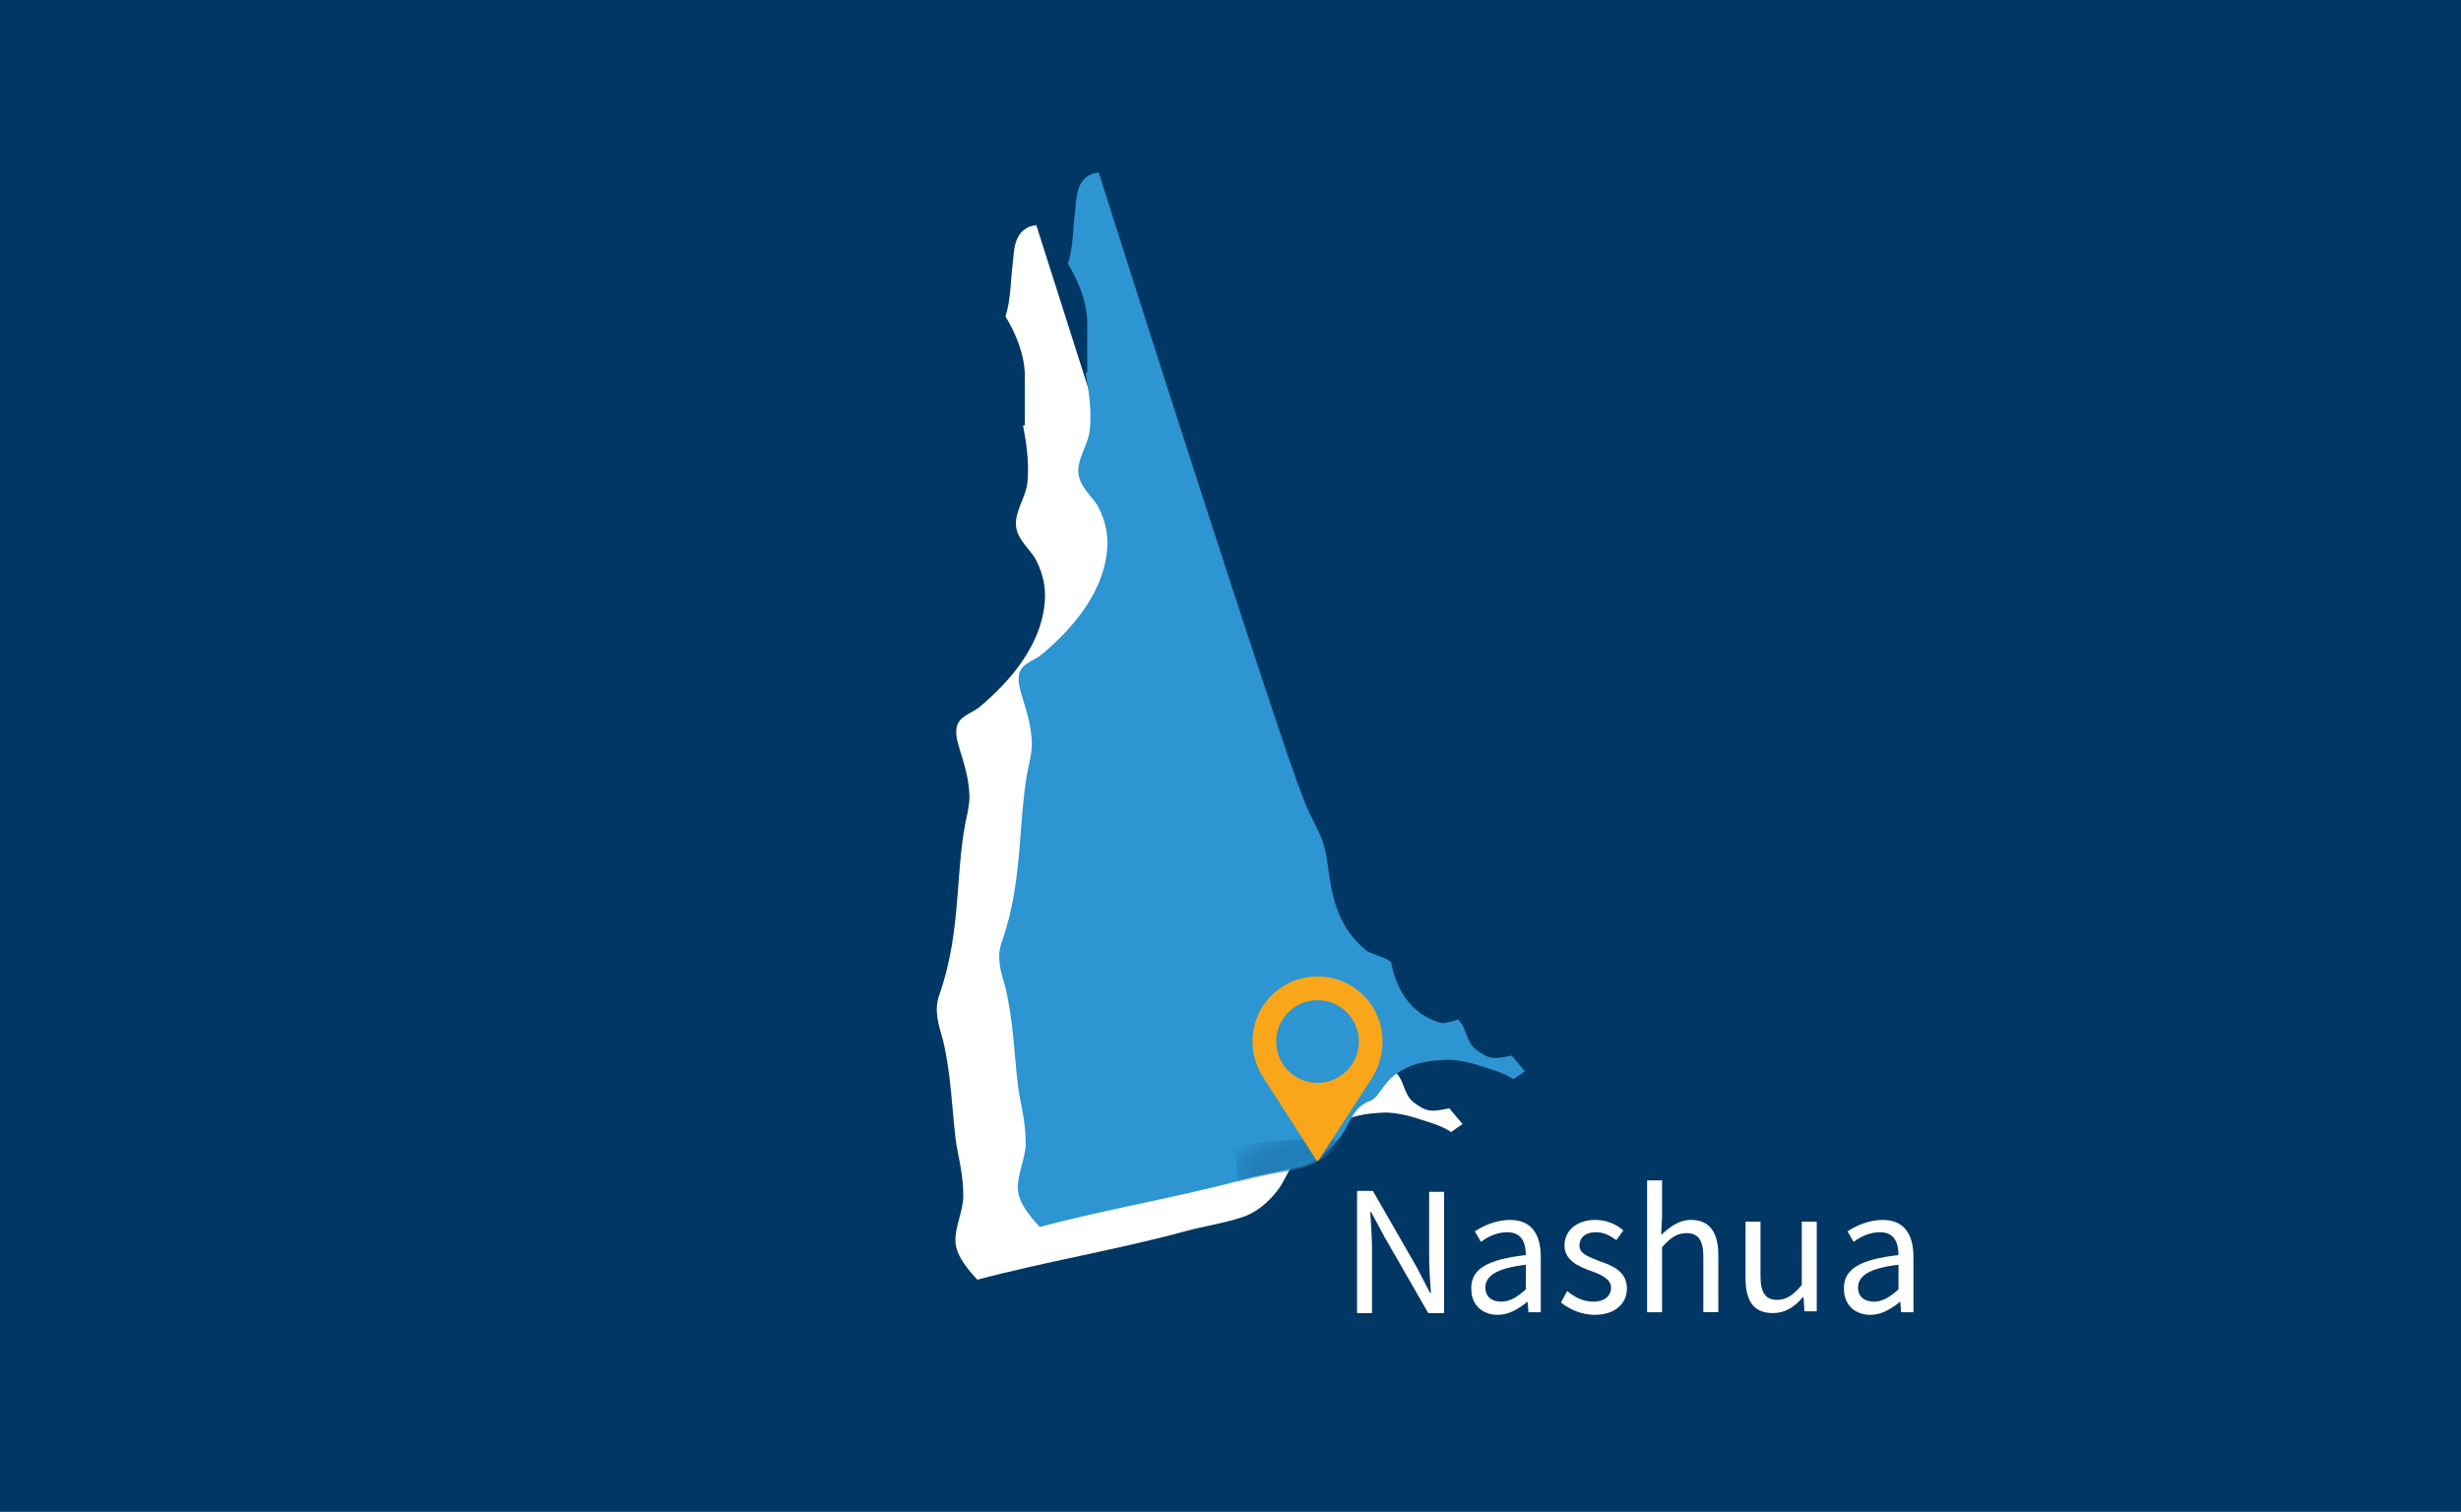 <?xml version="1.0" encoding="utf-8"?>
<!-- Generator: Adobe Illustrator 25.1.0, SVG Export Plug-In . SVG Version: 6.00 Build 0)  -->
<svg version="1.1" id="Layer_1" xmlns="http://www.w3.org/2000/svg" xmlns:xlink="http://www.w3.org/1999/xlink" x="0px" y="0px"
	 viewBox="0 0 280 172" style="enable-background:new 0 0 280 172;" xml:space="preserve">
<rect x="0" y="0" width="280" height="172" fill="#808080" stroke="none"/>
<style type="text/css">
	.st0{fill:none;}
	.st1{fill:#003764;}
	.st2{fill:#FFFFFF;}
	.st3{fill:#2C95D2;}
	.st4{clip-path:url(#SVGID_2_);}
	.st5{fill:url(#SVGID_3_);}
	.st6{fill:#FAA61A;}
</style>
<g>
	<rect x="-0.4" y="-0.7" class="st0" width="280.9" height="173.3"/>
</g>
<g>
	<rect x="-0.4" y="-0.7" class="st1" width="280.9" height="173.3"/>
	<g>
		<path class="st2" d="M154.4,135.5h1.8l5,8.7l1.5,2.9h0.1c-0.1-1.4-0.2-2.9-0.2-4.4v-7.1h1.7v13.8h-1.8l-5-8.7l-1.5-2.8h-0.1
			c0.1,1.4,0.2,2.9,0.2,4.3v7.2h-1.7V135.5z"/>
		<path class="st2" d="M173.6,142.8c0-1.3-0.4-2.6-2.1-2.6c-1.2,0-2.2,0.5-3,1.1l-0.7-1.2c0.9-0.6,2.4-1.3,4-1.3
			c2.5,0,3.5,1.7,3.5,4.2v6.3h-1.4l-0.1-1.2h0c-1,0.8-2.1,1.5-3.4,1.5c-1.7,0-3-1.1-3-2.9C167.3,144.4,169.2,143.3,173.6,142.8z
			 M170.8,148.1c1,0,1.8-0.5,2.8-1.4v-2.8c-3.4,0.4-4.6,1.3-4.6,2.6C169,147.6,169.8,148.1,170.8,148.1z"/>
		<path class="st2" d="M178.3,146.9c0.9,0.7,1.8,1.2,3,1.2c1.3,0,2-0.7,2-1.6c0-1-1.2-1.5-2.3-1.9c-1.4-0.5-3-1.2-3-2.9
			c0-1.6,1.3-2.9,3.5-2.9c1.3,0,2.4,0.5,3.2,1.2l-0.8,1.1c-0.7-0.5-1.4-0.9-2.3-0.9c-1.3,0-1.9,0.7-1.9,1.5c0,1,1.1,1.3,2.3,1.8
			c1.5,0.5,3.1,1.2,3.1,3.1c0,1.7-1.3,3-3.7,3c-1.4,0-2.8-0.6-3.8-1.4L178.3,146.9z"/>
		<path class="st2" d="M187.4,134.3h1.7v4.1l-0.1,2.1c1-0.9,2-1.7,3.4-1.7c2.1,0,3.1,1.4,3.1,4v6.5h-1.7V143c0-1.9-0.6-2.7-1.9-2.7
			c-1.1,0-1.8,0.5-2.8,1.6v7.4h-1.7V134.3z"/>
		<path class="st2" d="M198.6,139h1.7v6.2c0,1.9,0.6,2.7,1.9,2.7c1,0,1.8-0.5,2.8-1.7V139h1.7v10.2h-1.4l-0.1-1.6h-0.1
			c-0.9,1.1-2,1.8-3.4,1.8c-2.2,0-3.1-1.4-3.1-4V139z"/>
		<path class="st2" d="M216,142.8c0-1.3-0.4-2.6-2.1-2.6c-1.2,0-2.2,0.5-3,1.1l-0.7-1.2c0.9-0.6,2.4-1.3,4-1.3
			c2.5,0,3.5,1.7,3.5,4.2v6.3h-1.4l-0.1-1.2h0c-1,0.8-2.1,1.5-3.4,1.5c-1.7,0-3-1.1-3-2.9C209.7,144.4,211.6,143.3,216,142.8z
			 M213.2,148.1c1,0,1.8-0.5,2.8-1.4v-2.8c-3.4,0.4-4.6,1.3-4.6,2.6C211.4,147.6,212.2,148.1,213.2,148.1z"/>
	</g>
	<g>
		<g>
			<g>
				<path class="st2" d="M116.4,48.4c0.4,2.1,0.7,4.3,0.5,6.4c-0.1,1.5-1.1,2.8-1.3,4.4c-0.2,1.8,1.2,2.9,2.1,4.2
					c0.8,1.4,1.2,2.9,1.2,4.4c-0.1,5.5-4.2,9.9-7.4,12.6c-1.1,0.9-2.7,1.1-2.7,2.8c-0.1,1.5,1.4,4,1.5,7.4c0,0.6-0.1,1.2-0.2,1.8
					c-1.5,6.2-0.6,13.3-3.2,20.7c-0.7,1.9-0.1,3.5,0.4,5.3c0.9,3.8,1,7.6,1.4,11c0.2,1.8,0.9,4,0.9,6.6c0,1.8-0.9,3.4-0.9,5.1
					c0,1.4,0.9,2.8,2.5,4.5c7.9-2.1,15.9-3.4,23.6-5.5c2.2-0.6,4.4-0.9,6.5-1.6c1.6-0.5,3-1.7,4-3c1-1.2,1.4-3.1,2.8-3.9
					c0.6-0.4,1-0.3,1.5-1c0.8-1,1.1-1.6,2-2.3c2-1.5,4.1-1.6,5.6-1.7c1.3-0.1,3,0.3,4.2,0.7c1.2,0.4,2.5,0.7,3.7,1.5
					c0.7-0.5,1.3-0.9,1.3-0.9l-1.5-1.8c-2,0.4-2.5,0.5-4.1-0.7c-1.1-0.9-1-2.4-2-3.4c0,0-1.6,0.5-1.9,0.4c-3.7-1-5.2-4.2-5.7-6.8
					c-0.1-0.6-2.4-1-2.9-1.5c-4.7-3.9-3.8-9.3-4.9-12.3c-0.4-1.3-1.4-2.8-2.2-4.9c-2.9-7.3-19.7-59.9-23.3-71.3
					c-0.3,0.1-0.5,0.1-0.8,0.2c-1.8,0.8-1.7,2.7-1.9,4.4c-0.2,1.5-0.2,4-0.8,5.8c1.2,2,2.1,4.2,2.2,6.5V48.4z"/>
				<path class="st3" d="M123.5,42.4c0.4,2.1,0.7,4.3,0.5,6.4c-0.1,1.5-1.1,2.8-1.3,4.4c-0.2,1.8,1.2,2.9,2.1,4.2
					c0.8,1.4,1.2,2.9,1.2,4.4c-0.1,5.5-4.2,9.9-7.4,12.6c-1.1,0.9-2.7,1.1-2.7,2.8c-0.1,1.5,1.4,4,1.5,7.4c0,0.6-0.1,1.2-0.2,1.8
					c-1.5,6.2-0.6,13.3-3.2,20.7c-0.7,1.9-0.1,3.5,0.4,5.3c0.9,3.8,1,7.6,1.4,11c0.2,1.8,0.9,4,0.9,6.6c0,1.8-0.9,3.4-0.9,5.1
					c0,1.4,0.9,2.8,2.5,4.5c7.9-2.1,15.9-3.4,23.6-5.5c2.2-0.6,4.4-0.9,6.5-1.6c1.6-0.5,3-1.7,4-3c1-1.2,1.4-3.1,2.8-3.9
					c0.6-0.4,1-0.3,1.5-1c0.8-1,1.1-1.6,2-2.3c2-1.5,4.1-1.6,5.6-1.7c1.3-0.1,3,0.3,4.2,0.7c1.2,0.4,2.5,0.7,3.7,1.5
					c0.7-0.5,1.3-0.9,1.3-0.9l-1.5-1.8c-2,0.4-2.5,0.5-4.1-0.7c-1.1-0.9-1-2.4-2-3.4c0,0-1.6,0.5-1.9,0.4c-3.7-1-5.2-4.2-5.7-6.8
					c-0.1-0.6-2.4-1-2.9-1.5c-4.7-3.9-3.8-9.3-4.9-12.3c-0.4-1.3-1.4-2.8-2.2-4.9c-2.9-7.3-19.7-59.9-23.3-71.3
					c-0.3,0.1-0.5,0.1-0.8,0.2c-1.8,0.8-1.7,2.7-1.9,4.4c-0.2,1.5-0.2,4-0.8,5.8c1.2,2,2.1,4.2,2.2,6.5V42.4z"/>
			</g>
		</g>
		<g>
			<defs>
				<path id="SVGID_1_" d="M140.8,134.6c0,0,2.4-0.8,5.4-1.3c2.6-0.5,4.1-1.2,5.3-2.3c3-2.9,2.2-3.5,2.2-3.5l4.3-4.6
					c0,0,0.8-8.9,0.6-9.5c-1.6-4.7-3.3-4.8-8.8-4.8c-4.2,0-11.3,4.8-11.3,4.8l1.8,14.6L140.8,134.6z"/>
			</defs>
			<clipPath id="SVGID_2_">
				<use xlink:href="#SVGID_1_"  style="overflow:visible;"/>
			</clipPath>
			<g class="st4">
				
					<radialGradient id="SVGID_3_" cx="149.951" cy="133.077" r="4.772" gradientTransform="matrix(6.123234e-17 -1 2.352 1.440390e-16 -163.09 283.027)" gradientUnits="userSpaceOnUse">
					<stop  offset="0" style="stop-color:#2C95D2"/>
					<stop  offset="0.975" style="stop-color:#003764;stop-opacity:0"/>
				</radialGradient>
				<ellipse class="st5" cx="150" cy="133.1" rx="13.8" ry="3.5"/>
				<path class="st6" d="M157.3,118.5c0-4.1-3.3-7.4-7.4-7.4c-4.1,0-7.4,3.3-7.4,7.4c0,1.4,0.4,2.7,1.1,3.9l0,0l0.1,0.1
					c0,0.1,0.1,0.1,0.1,0.2l6.1,9.5l6.3-9.7l0,0C156.9,121.3,157.3,119.9,157.3,118.5z M149.9,113.8c2.6,0,4.7,2.1,4.7,4.7
					c0,2.6-2.1,4.7-4.7,4.7c-2.6,0-4.7-2.1-4.7-4.7C145.2,115.9,147.3,113.8,149.9,113.8z"/>
			</g>
		</g>
	</g>
</g>
</svg>

